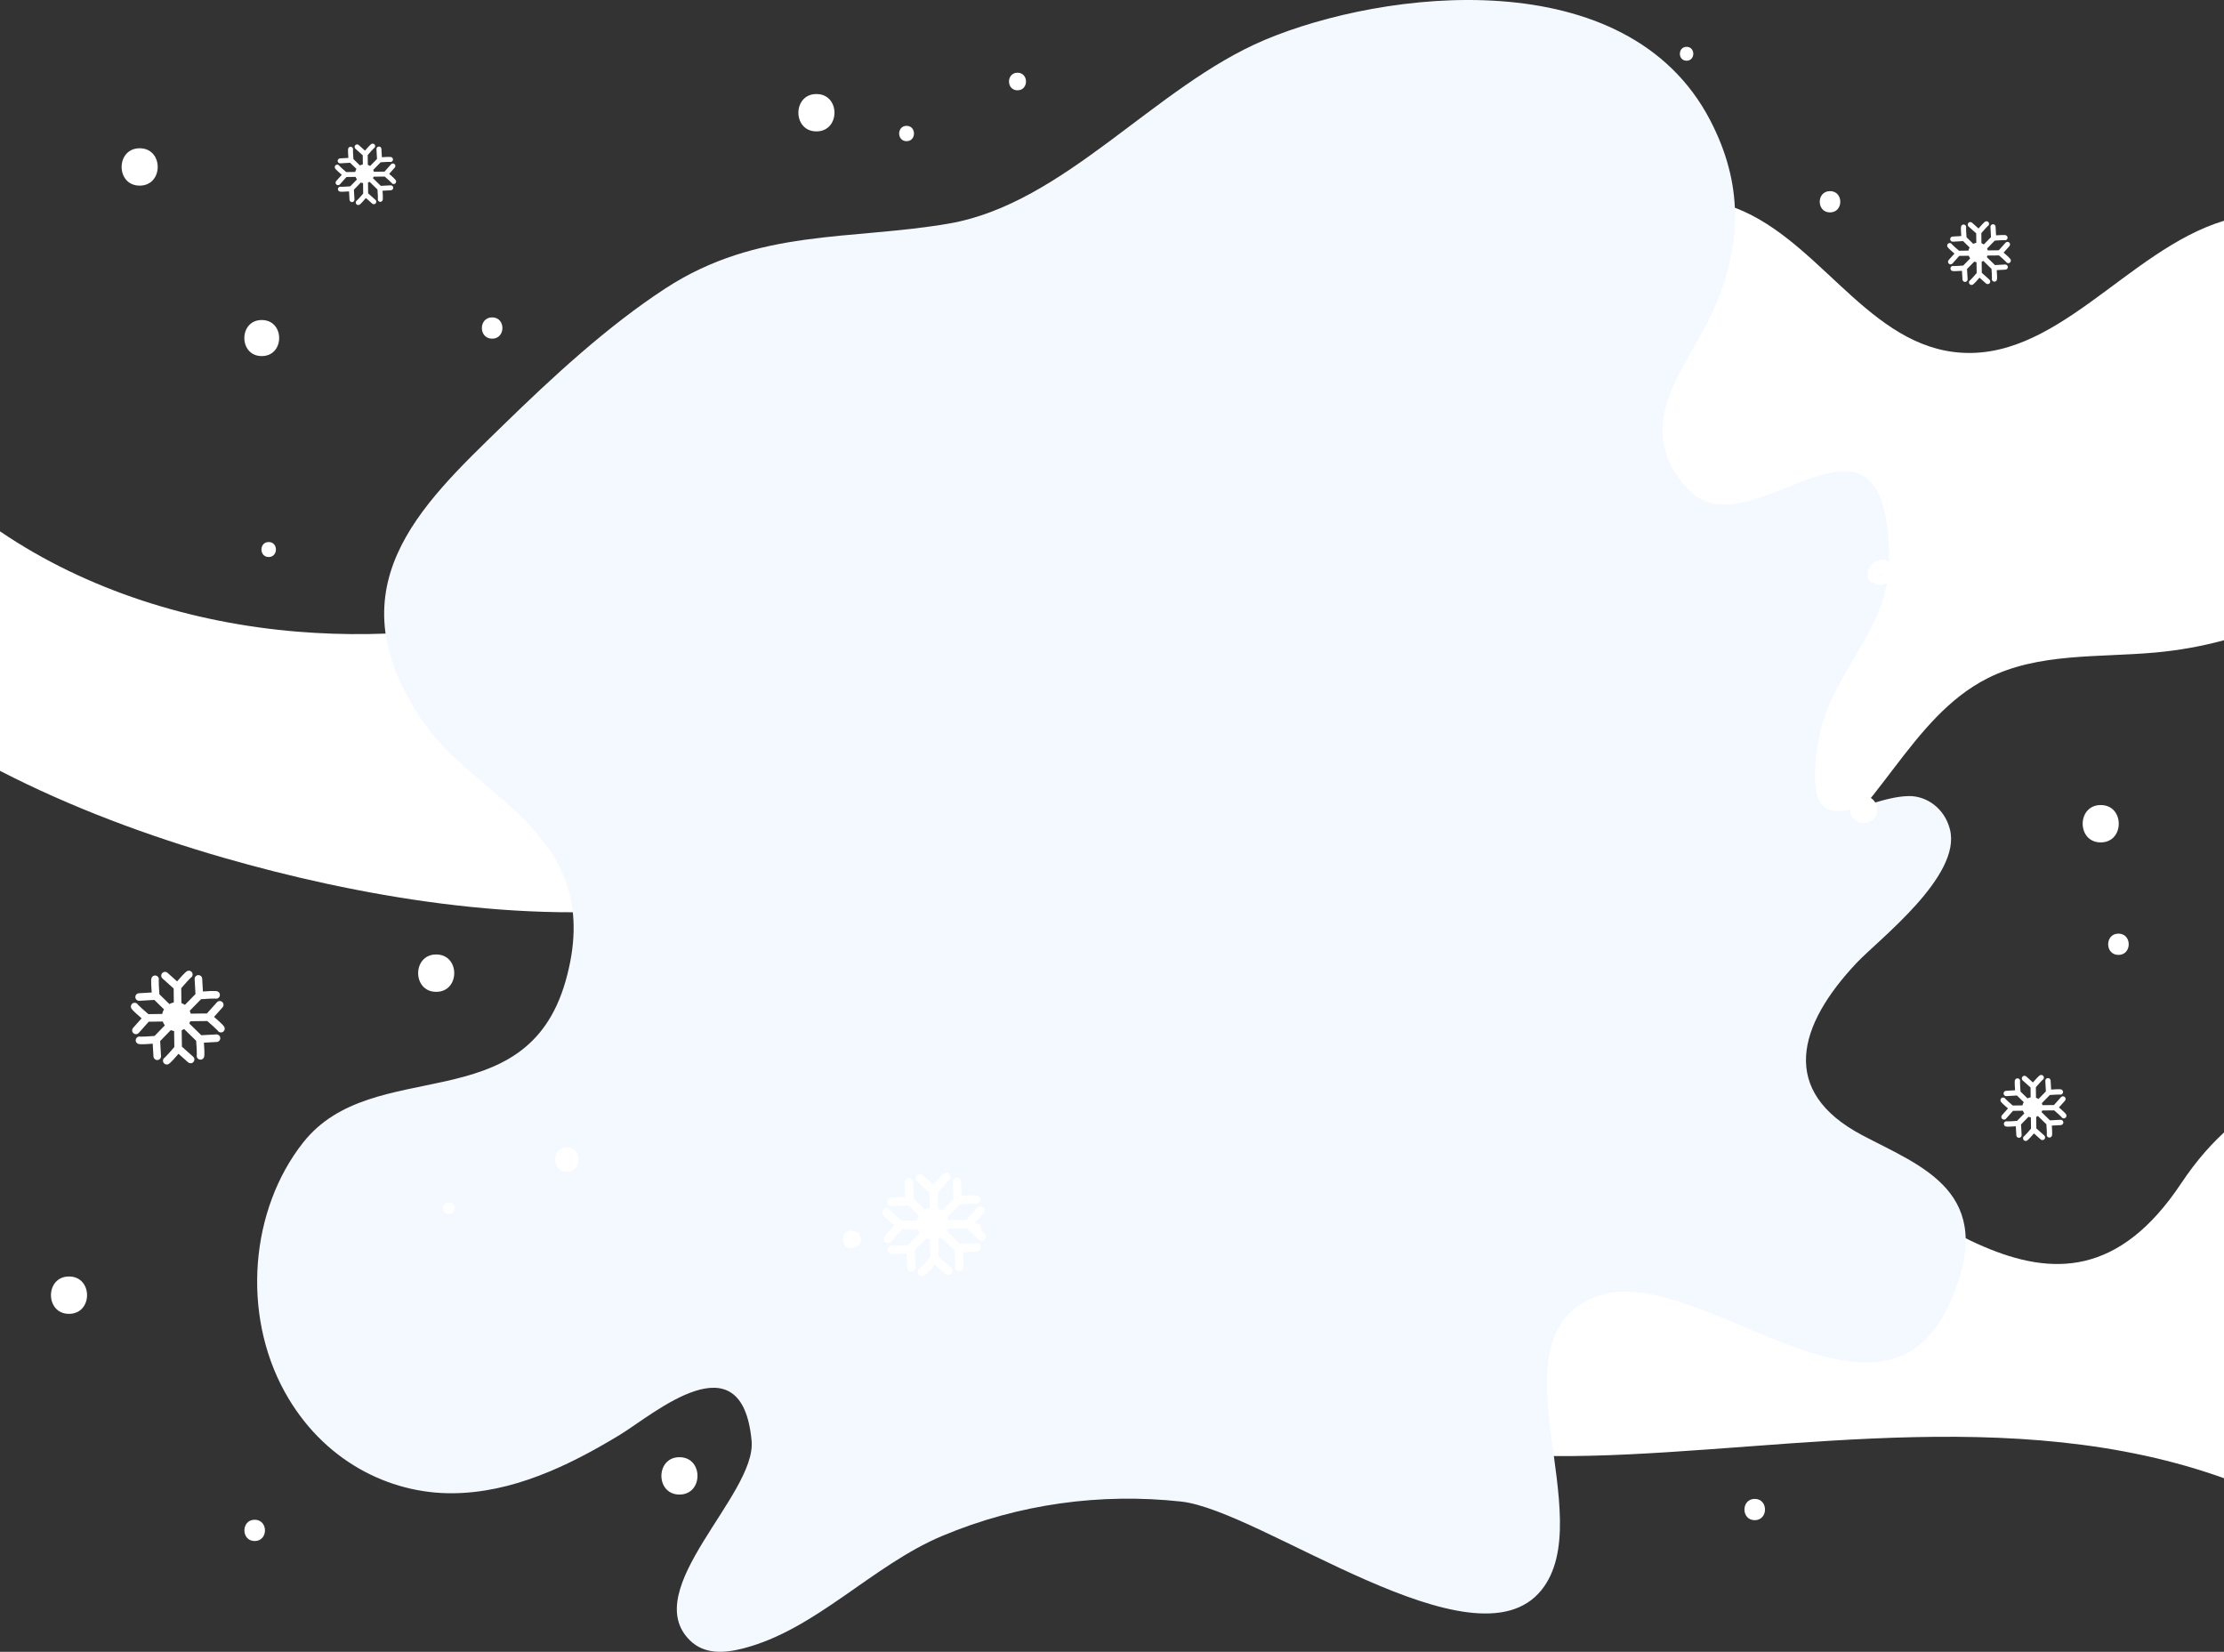 <svg width="1920" height="1426" viewBox="0 0 1920 1426" fill="none" xmlns="http://www.w3.org/2000/svg">
<rect x="0" y="0" width="1920" height="1426" fill="#333333" stroke="none"/>
<g clip-path="url(#clip0_1506_5320)">
<path d="M1920 190.585V552.73C1900.6 557.995 1880.7 561.505 1860.78 563.32C1811.8 567.775 1759.96 563.365 1716.03 585.475C1648.47 619.48 1621.21 705.13 1556.53 744.34C1514.17 770.005 1460.77 771.955 1412.59 760.45C1339.78 743.065 1273.6 700.225 1208.41 664.99C1158.84 638.2 1102.14 609.985 1093.14 548.125C1076.13 431.185 1220.86 308.29 1297.72 241.03C1352.77 195.52 1424.77 155.185 1492.62 177.52C1566.88 201.985 1608.81 293.89 1686.36 303.835C1773.97 315.07 1836.01 215.995 1920 190.585Z" fill="white"/>
<path d="M1019.94 1034.61C1137.59 1451.17 1613.44 1119.11 1973.72 1299.05C2334 1479 2159.8 1237.9 2248 1192.5V898.683C2141.5 971.088 1990 861 1882.9 1021.77C1775.79 1182.55 1650.25 1018.34 1539.3 985.071C1417.89 948.666 1313.99 847.827 1183.62 840.346C1068.57 833.738 988.324 922.662 1019.94 1034.61Z" fill="white"/>
<path d="M863.625 554.35C780.885 847.51 418.83 805.585 192.885 740.455C128.655 721.93 62.025 697.42 0 665.47V458.695C74.895 509.65 165.87 537.865 256.755 545.32C337.98 551.98 420.36 542.905 498.39 519.49C583.77 493.87 656.835 422.905 748.515 417.64C829.425 412.99 885.855 475.57 863.625 554.35Z" fill="white"/>
<path d="M574.473 248.979C524.438 281.611 477.501 325.003 433.797 367.605C363.26 436.365 284.222 508.433 367.194 625.906C413.054 690.833 523.992 721.623 488.264 847.006C453.698 968.313 322.145 909.72 261.658 986.402C216.109 1044.15 208.439 1133.8 245.722 1201.47C278.482 1260.94 335.747 1289.55 390.737 1289.13C441.389 1288.75 489.534 1266.43 535.18 1238.66C535.196 1238.65 535.213 1238.64 535.25 1238.62C564.463 1220.81 640.59 1154.1 648.876 1243.93C653.086 1290.19 551.162 1372.18 595.529 1416.05C608.283 1428.67 625.777 1427.11 641.326 1423.15C704.263 1407.12 752.942 1351.37 813.416 1325.97C879.706 1298.13 950.472 1288.78 1019.61 1296.29C1088.86 1303.81 1273.03 1444.02 1330.64 1372.84C1381.58 1309.9 1287.27 1159.43 1374.09 1120.81C1461.74 1081.82 1624.46 1262.3 1684.66 1121.96C1724.52 1029.05 1659.52 1007.42 1607.65 980.015C1535.71 941.996 1551.97 885.152 1602.97 831.136C1621.89 811.099 1693.79 756.232 1683.38 715.923C1678.56 697.261 1662.77 687.086 1648.09 687.251C1606.5 687.724 1555.69 735.659 1569.04 644.001C1578.4 579.76 1631.66 546.258 1630.95 481.597C1629.16 319.53 1510.7 480.05 1457.41 422.465C1405.22 366.081 1459.19 314.545 1480.07 265.826C1504.07 209.84 1504.71 158.354 1476.52 104.004C1404.5 -34.888 1193.92 -8.623 1091.75 34.501C997.111 74.444 918.993 175.775 819.261 192.991C734.113 207.685 654.196 196.983 574.473 248.979Z" fill="#F4F9FF"/>
<path d="M1631.82 486.073C1622.66 477.635 1607.62 490.084 1613.51 500.768C1614.44 502.447 1616.3 503.337 1618.15 503.316C1618.4 503.559 1618.68 503.783 1619.04 503.963C1623.92 506.425 1628.04 504.301 1631.66 500.862C1633.84 498.796 1635.09 496.713 1635.08 493.585C1635.08 490.795 1633.88 487.966 1631.82 486.073ZM1623.25 496.933C1623.19 496.968 1623.15 496.991 1623.11 497.02C1623.02 496.561 1622.87 496.108 1622.66 495.673C1622.82 495.477 1623.06 495.114 1623.05 495.07C1623.17 494.937 1623.3 494.806 1623.44 494.68C1623.48 494.684 1623.78 494.482 1624.07 494.296C1624.01 494.709 1623.94 495.121 1623.93 495.538C1623.92 495.665 1623.89 496.04 1623.87 496.328C1623.66 496.481 1623.28 496.909 1623.25 496.933Z" fill="white"/>
<path d="M1617.66 311.558C1608.37 311.558 1608.35 325.996 1617.66 325.996C1626.95 325.996 1626.96 311.558 1617.66 311.558Z" fill="white"/>
<path d="M782.649 108.635C774.121 108.635 774.106 121.889 782.649 121.889C791.178 121.889 791.191 108.635 782.649 108.635Z" fill="white"/>
<path d="M704.835 81.18C684.084 81.18 684.049 113.43 704.835 113.43C725.586 113.43 725.62 81.18 704.835 81.18Z" fill="white"/>
<path d="M120.576 128C99.825 128 99.791 160.25 120.576 160.25C141.327 160.25 141.362 128 120.576 128Z" fill="white"/>
<path d="M59.576 1102C38.825 1102 38.791 1134.25 59.576 1134.25C80.327 1134.25 80.362 1102 59.576 1102Z" fill="white"/>
<path d="M376.576 824C355.825 824 355.791 856.25 376.576 856.25C397.327 856.25 397.362 824 376.576 824Z" fill="white"/>
<path d="M586.576 1258C565.825 1258 565.791 1290.25 586.576 1290.25C607.327 1290.25 607.362 1258 586.576 1258Z" fill="white"/>
<path d="M1813.58 695C1792.83 695 1792.79 727.25 1813.58 727.25C1834.33 727.25 1834.36 695 1813.58 695Z" fill="white"/>
<path d="M878.421 62.776C868.649 62.776 868.632 77.963 878.421 77.963C888.194 77.963 888.21 62.776 878.421 62.776Z" fill="white"/>
<path d="M225.975 276.28C205.947 276.28 205.914 307.405 225.975 307.405C246.003 307.405 246.036 276.28 225.975 276.28Z" fill="white"/>
<path d="M231.961 467.938C223.636 467.938 223.623 480.875 231.961 480.875C240.286 480.875 240.3 467.938 231.961 467.938Z" fill="white"/>
<path d="M387.591 1037.99C381.077 1037.99 381.065 1048.11 387.591 1048.11C394.106 1048.11 394.116 1037.99 387.591 1037.99Z" fill="white"/>
<path d="M489.348 990.652C475.836 990.652 475.814 1011.65 489.348 1011.65C502.86 1011.65 502.883 990.652 489.348 990.652Z" fill="white"/>
<path d="M1620.54 698.675C1620.4 697.642 1620.27 696.61 1620.13 695.578C1619.77 694.061 1619.07 692.74 1618.04 691.615C1617.52 690.739 1616.83 690.043 1615.95 689.524C1614.82 688.493 1613.5 687.799 1611.99 687.437C1610.95 687.299 1609.92 687.16 1608.89 687.022C1607.86 687.16 1606.82 687.299 1605.79 687.437C1604.28 687.797 1602.95 688.493 1601.83 689.524C1600.56 690.346 1599.56 691.435 1598.83 692.794C1598.8 692.857 1598.77 692.921 1598.73 692.984C1597.67 694.813 1597.14 696.784 1597.13 698.899C1597.14 701.014 1597.67 702.987 1598.73 704.814C1600.39 707.382 1602.73 709.372 1605.74 710.199C1607.3 710.688 1608.85 710.756 1610.41 710.407C1611.97 710.336 1613.42 709.873 1614.77 709.016C1616.53 707.974 1617.93 706.573 1618.97 704.812C1620.03 702.983 1620.57 701.013 1620.57 698.898C1620.56 698.826 1620.55 698.75 1620.54 698.675Z" fill="white"/>
<path d="M1767.47 320.235C1767.46 317.422 1766.75 314.8 1765.35 312.37C1763.96 310.029 1762.1 308.166 1759.76 306.781L1759.22 306.541C1758.04 306.043 1756.86 305.545 1755.68 305.047C1753.71 304.429 1751.74 304.341 1749.77 304.783C1748.43 304.788 1747.19 305.125 1746.03 305.796C1744.19 306.393 1742.6 307.416 1741.26 308.86C1741.13 308.98 1741 309.1 1740.88 309.219C1736.93 312.883 1735.3 319.252 1736.87 324.378C1736.89 324.45 1736.91 324.522 1736.94 324.594C1737.42 326.617 1738.34 328.381 1739.72 329.883C1740.82 331.576 1742.27 332.911 1744.08 333.888C1745.32 334.41 1746.56 334.933 1747.8 335.455C1749.87 336.103 1751.93 336.196 1754 335.733C1755.4 335.728 1756.71 335.374 1757.92 334.671C1759.85 334.044 1761.52 332.971 1762.93 331.455C1763.74 330.406 1764.55 329.356 1765.36 328.308C1766.77 325.882 1767.48 323.266 1767.48 320.458L1767.47 320.235Z" fill="white"/>
<path d="M1557.8 238.792C1547.31 238.792 1547.29 255.104 1557.8 255.104C1568.3 255.104 1568.32 238.792 1557.8 238.792Z" fill="white"/>
<path d="M1579.87 165C1568.05 165 1568.03 183.375 1579.87 183.375C1591.7 183.375 1591.72 165 1579.87 165Z" fill="white"/>
<path d="M424.875 274C413.052 274 413.032 292.375 424.875 292.375C436.699 292.375 436.719 274 424.875 274Z" fill="white"/>
<path d="M219.875 1312C208.052 1312 208.032 1330.38 219.875 1330.38C231.699 1330.38 231.719 1312 219.875 1312Z" fill="white"/>
<path d="M1828.87 806C1817.05 806 1817.03 824.375 1828.87 824.375C1840.7 824.375 1840.72 806 1828.87 806Z" fill="white"/>
<path d="M1514.87 1294C1503.05 1294 1503.03 1312.38 1514.87 1312.38C1526.7 1312.38 1526.72 1294 1514.87 1294Z" fill="white"/>
<path d="M1456.05 40.426C1448.32 40.426 1448.31 52.426 1456.05 52.426C1463.77 52.426 1463.78 40.426 1456.05 40.426Z" fill="white"/>
<path d="M738.251 1063.32C737.745 1063.16 737.238 1063 736.733 1062.85C724.833 1059.18 724.758 1080.83 736.733 1077.13C737.238 1076.97 737.745 1076.82 738.251 1076.66C744.821 1074.63 744.83 1065.34 738.251 1063.32Z" fill="white"/>
<path d="M842.506 1056.23C836.353 1056.23 836.343 1065.79 842.506 1065.79C848.659 1065.79 848.67 1056.23 842.506 1056.23Z" fill="white"/>
<path d="M335.964 150.091L340.787 144.705C341.576 143.824 341.502 142.47 340.621 141.681C339.741 140.893 338.387 140.968 337.599 141.847L331.946 148.159L322.768 148.259C322.646 147.698 322.466 147.159 322.236 146.647L328.63 140.113C331.932 139.865 335.601 139.669 336.53 139.742C337.417 140.005 338.405 139.667 338.933 138.853C339.575 137.86 339.293 136.536 338.301 135.892C337.709 135.508 337.224 135.199 329.68 135.741L329.282 128.521C329.217 127.341 328.209 126.43 327.027 126.502C325.847 126.567 324.943 127.576 325.008 128.757L325.474 137.217L319.502 143.32C318.9 142.891 318.239 142.541 317.532 142.286L317.441 133.871C319.6 131.361 322.054 128.63 322.763 128.023C323.575 127.581 324.036 126.645 323.834 125.695C323.587 124.539 322.453 123.802 321.294 124.047C320.604 124.195 320.042 124.318 315.092 130.037L309.706 125.213C308.825 124.424 307.471 124.499 306.682 125.379C305.894 126.26 305.969 127.614 306.849 128.402L313.16 134.055L313.246 141.941C312.36 142.105 311.524 142.411 310.762 142.835L305.124 137.349C304.866 134.048 304.659 130.382 304.728 129.452C304.989 128.565 304.65 127.577 303.834 127.051C302.84 126.411 301.515 126.696 300.875 127.69C300.492 128.283 300.184 128.768 300.749 136.312L293.53 136.731C292.349 136.799 291.449 137.812 291.517 138.992C291.586 140.172 292.601 141.07 293.778 141.004L302.238 140.514L307.692 145.821C307.221 146.614 306.879 147.494 306.697 148.431L298.883 148.54C296.367 146.387 293.627 143.942 293.02 143.235C292.576 142.423 291.637 141.965 290.688 142.171C289.532 142.42 288.799 143.559 289.049 144.715C289.198 145.406 289.324 145.967 295.056 150.9L290.248 156.301C289.461 157.184 289.54 158.537 290.423 159.323C290.83 159.686 291.339 159.865 291.845 159.865C292.434 159.865 293.022 159.623 293.445 159.147L299.079 152.819L307 152.71C307.278 153.503 307.671 154.242 308.163 154.903L302.365 160.863C299.063 161.12 295.395 161.327 294.467 161.258C293.58 160.998 292.592 161.336 292.066 162.153C291.426 163.146 291.712 164.471 292.705 165.112C293.065 165.345 293.382 165.549 295.252 165.549C296.471 165.549 298.349 165.462 301.327 165.239L301.746 172.458C301.812 173.595 302.755 174.474 303.881 174.474C303.923 174.474 303.966 174.473 304.007 174.47C305.188 174.402 306.088 173.389 306.02 172.209L305.529 163.75L311.547 157.564C312.138 157.815 312.764 157.997 313.416 158.104L313.539 167.117C311.387 169.633 308.941 172.372 308.235 172.98C307.424 173.423 306.965 174.361 307.17 175.311C307.387 176.314 308.273 177 309.261 177C309.41 177 309.562 176.984 309.715 176.952C310.405 176.802 310.966 176.678 315.901 170.944L321.302 175.751C321.709 176.114 322.218 176.293 322.724 176.293C323.313 176.293 323.901 176.051 324.323 175.575C325.11 174.692 325.031 173.339 324.148 172.553L317.82 166.919L317.693 157.666C318.182 157.479 318.648 157.245 319.087 156.971L325.875 163.613C326.123 166.915 326.32 170.583 326.246 171.513C325.984 172.399 326.32 173.388 327.135 173.916C327.494 174.15 327.898 174.261 328.298 174.261C328.999 174.261 329.686 173.918 330.096 173.286C330.481 172.693 330.79 172.209 330.247 164.664L337.467 164.266C338.647 164.201 339.552 163.192 339.486 162.011C339.421 160.831 338.411 159.925 337.231 159.992L328.771 160.458L322.005 153.838C322.224 153.426 322.408 152.993 322.554 152.542L332.128 152.439C334.639 154.598 337.371 157.053 337.977 157.761C338.348 158.444 339.07 158.88 339.857 158.88C340.004 158.88 340.155 158.864 340.305 158.832C341.461 158.586 342.199 157.448 341.953 156.292C341.806 155.603 341.682 155.041 335.964 150.091Z" fill="white"/>
<path d="M184.775 877.875L192.147 869.643C193.352 868.297 193.239 866.228 191.893 865.023C190.547 863.818 188.478 863.932 187.274 865.276L178.635 874.923L164.607 875.075C164.421 874.217 164.146 873.393 163.794 872.611L173.567 862.626C178.614 862.247 184.22 861.947 185.64 862.058C186.996 862.461 188.506 861.944 189.312 860.699C190.295 859.183 189.863 857.158 188.347 856.175C187.442 855.588 186.701 855.116 175.172 855.944L174.563 844.909C174.464 843.106 172.923 841.714 171.117 841.824C169.313 841.923 167.931 843.465 168.031 845.27L168.744 858.199L159.617 867.527C158.697 866.871 157.685 866.336 156.605 865.946L156.466 853.086C159.766 849.25 163.516 845.075 164.601 844.148C165.842 843.473 166.546 842.042 166.237 840.59C165.86 838.823 164.126 837.697 162.355 838.072C161.301 838.298 160.442 838.485 152.876 847.226L144.644 839.854C143.299 838.649 141.23 838.762 140.024 840.108C138.819 841.454 138.933 843.523 140.278 844.728L149.924 853.367L150.054 865.419C148.701 865.671 147.423 866.137 146.259 866.785L137.642 858.402C137.248 853.357 136.932 847.753 137.038 846.332C137.436 844.977 136.918 843.467 135.67 842.663C134.152 841.685 132.127 842.121 131.148 843.639C130.563 844.546 130.092 845.287 130.956 856.816L119.923 857.457C118.119 857.561 116.742 859.109 116.847 860.912C116.952 862.716 118.504 864.087 120.303 863.988L133.231 863.238L141.568 871.348C140.847 872.562 140.325 873.906 140.046 875.339L128.105 875.504C124.258 872.215 120.072 868.477 119.143 867.396C118.464 866.157 117.031 865.456 115.58 865.77C113.814 866.151 112.692 867.893 113.075 869.659C113.303 870.714 113.495 871.572 122.256 879.111L114.907 887.365C113.705 888.715 113.825 890.783 115.175 891.984C115.797 892.539 116.575 892.812 117.348 892.812C118.249 892.812 119.147 892.442 119.794 891.715L128.404 882.043L140.51 881.878C140.934 883.089 141.534 884.218 142.287 885.229L133.425 894.338C128.38 894.731 122.774 895.047 121.355 894.941C120 894.545 118.49 895.061 117.686 896.309C116.708 897.827 117.144 899.853 118.662 900.832C119.212 901.187 119.697 901.499 122.555 901.499C124.418 901.499 127.288 901.367 131.84 901.026L132.48 912.058C132.581 913.797 134.022 915.14 135.743 915.14C135.807 915.14 135.872 915.137 135.936 915.134C137.739 915.029 139.116 913.482 139.011 911.678L138.261 898.75L147.459 889.297C148.362 889.679 149.318 889.957 150.315 890.121L150.503 903.895C147.214 907.741 143.476 911.927 142.397 912.856C141.158 913.534 140.457 914.966 140.769 916.418C141.101 917.951 142.455 919 143.965 919C144.193 919 144.425 918.976 144.659 918.926C145.713 918.698 146.571 918.508 154.112 909.744L162.367 917.092C162.989 917.647 163.768 917.92 164.541 917.92C165.441 917.92 166.339 917.55 166.985 916.822C168.186 915.473 168.067 913.405 166.717 912.203L157.045 903.593L156.851 889.452C157.599 889.165 158.312 888.808 158.983 888.39L169.356 898.541C169.735 903.588 170.036 909.193 169.924 910.614C169.523 911.969 170.036 913.479 171.281 914.286C171.831 914.644 172.448 914.815 173.059 914.815C174.131 914.815 175.181 914.289 175.807 913.323C176.395 912.418 176.868 911.678 176.038 900.147L187.072 899.539C188.876 899.439 190.259 897.897 190.158 896.092C190.059 894.288 188.515 892.904 186.711 893.006L173.781 893.719L163.442 883.602C163.777 882.972 164.057 882.31 164.28 881.621L178.913 881.463C182.75 884.763 186.926 888.515 187.852 889.598C188.419 890.641 189.523 891.307 190.724 891.307C190.95 891.307 191.18 891.283 191.409 891.234C193.176 890.858 194.304 889.119 193.928 887.353C193.703 886.299 193.514 885.44 184.775 877.875Z" fill="white"/>
<path d="M1777.51 956.06L1782.7 950.267C1783.54 949.32 1783.46 947.864 1782.52 947.016C1781.57 946.168 1780.11 946.248 1779.27 947.194L1773.19 953.983L1763.32 954.09C1763.18 953.486 1762.99 952.906 1762.74 952.356L1769.62 945.329C1773.17 945.062 1777.12 944.852 1778.12 944.93C1779.07 945.213 1780.13 944.85 1780.7 943.974C1781.39 942.906 1781.09 941.482 1780.02 940.79C1779.39 940.377 1778.86 940.045 1770.75 940.627L1770.32 932.862C1770.25 931.593 1769.17 930.614 1767.9 930.691C1766.63 930.761 1765.66 931.846 1765.73 933.116L1766.23 942.214L1759.8 948.778C1759.16 948.317 1758.45 947.94 1757.68 947.666L1757.59 938.616C1759.91 935.917 1762.55 932.979 1763.31 932.326C1764.18 931.851 1764.68 930.844 1764.46 929.823C1764.2 928.579 1762.98 927.787 1761.73 928.051C1760.99 928.21 1760.39 928.342 1755.06 934.492L1749.27 929.305C1748.32 928.456 1746.87 928.536 1746.02 929.483C1745.17 930.43 1745.25 931.886 1746.2 932.735L1752.98 938.814L1753.08 947.295C1752.12 947.472 1751.22 947.8 1750.4 948.256L1744.34 942.357C1744.06 938.807 1743.84 934.863 1743.92 933.863C1744.2 932.91 1743.83 931.847 1742.95 931.281C1741.88 930.593 1740.46 930.9 1739.77 931.968C1739.36 932.606 1739.03 933.128 1739.64 941.241L1731.87 941.692C1730.6 941.765 1729.63 942.854 1729.71 944.124C1729.78 945.393 1730.87 946.358 1732.14 946.288L1741.24 945.76L1747.1 951.467C1746.6 952.321 1746.23 953.267 1746.03 954.275L1737.63 954.392C1734.92 952.077 1731.98 949.447 1731.32 948.686C1730.85 947.814 1729.84 947.321 1728.82 947.542C1727.57 947.81 1726.78 949.036 1727.05 950.279C1727.21 951.021 1727.35 951.624 1733.51 956.93L1728.34 962.739C1727.5 963.688 1727.58 965.143 1728.53 965.989C1728.97 966.38 1729.52 966.572 1730.06 966.572C1730.69 966.572 1731.33 966.311 1731.78 965.8L1737.84 958.993L1746.36 958.877C1746.66 959.73 1747.08 960.524 1747.61 961.235L1741.37 967.645C1737.82 967.922 1733.88 968.144 1732.88 968.07C1731.93 967.791 1730.86 968.154 1730.3 969.032C1729.61 970.1 1729.92 971.526 1730.98 972.215C1731.37 972.465 1731.71 972.685 1733.72 972.685C1735.03 972.685 1737.05 972.591 1740.26 972.352L1740.71 980.115C1740.78 981.338 1741.79 982.284 1743 982.284C1743.05 982.284 1743.1 982.282 1743.14 982.279C1744.41 982.206 1745.38 981.117 1745.3 979.847L1744.78 970.75L1751.25 964.098C1751.88 964.367 1752.56 964.563 1753.26 964.678L1753.39 974.371C1751.08 977.077 1748.45 980.022 1747.69 980.677C1746.81 981.153 1746.32 982.162 1746.54 983.183C1746.77 984.262 1747.73 985 1748.79 985C1748.95 985 1749.11 984.983 1749.28 984.948C1750.02 984.787 1750.62 984.653 1755.93 978.486L1761.74 983.657C1762.18 984.048 1762.73 984.24 1763.27 984.24C1763.9 984.24 1764.54 983.979 1764.99 983.468C1765.83 982.518 1765.75 981.063 1764.8 980.217L1757.99 974.158L1757.86 964.207C1758.38 964.005 1758.89 963.754 1759.36 963.459L1766.66 970.603C1766.92 974.154 1767.14 978.099 1767.06 979.099C1766.78 980.052 1767.14 981.115 1768.01 981.683C1768.4 981.934 1768.83 982.055 1769.26 982.055C1770.02 982.055 1770.76 981.685 1771.2 981.005C1771.61 980.368 1771.94 979.847 1771.36 971.733L1779.12 971.305C1780.39 971.235 1781.37 970.15 1781.3 968.88C1781.23 967.61 1780.14 966.636 1778.87 966.708L1769.77 967.21L1762.5 960.09C1762.73 959.647 1762.93 959.181 1763.09 958.696L1773.38 958.585C1776.08 960.907 1779.02 963.547 1779.67 964.31C1780.07 965.044 1780.85 965.512 1781.69 965.512C1781.85 965.512 1782.02 965.495 1782.18 965.461C1783.42 965.196 1784.21 963.973 1783.95 962.73C1783.79 961.988 1783.66 961.384 1777.51 956.06Z" fill="white"/>
<path d="M1729.74 218.075L1734.74 212.486C1735.56 211.572 1735.48 210.167 1734.57 209.349C1733.66 208.531 1732.25 208.608 1731.43 209.521L1725.57 216.071L1716.04 216.174C1715.92 215.592 1715.73 215.032 1715.49 214.501L1722.13 207.721C1725.55 207.464 1729.36 207.26 1730.32 207.336C1731.24 207.609 1732.27 207.259 1732.82 206.413C1733.48 205.383 1733.19 204.009 1732.16 203.341C1731.55 202.942 1731.04 202.622 1723.22 203.184L1722.8 195.692C1722.73 194.467 1721.69 193.522 1720.46 193.596C1719.24 193.664 1718.3 194.711 1718.37 195.937L1718.85 204.715L1712.65 211.049C1712.03 210.604 1711.34 210.241 1710.61 209.976L1710.51 201.244C1712.75 198.639 1715.3 195.804 1716.04 195.175C1716.88 194.716 1717.36 193.744 1717.15 192.759C1716.89 191.559 1715.72 190.794 1714.51 191.049C1713.8 191.202 1713.21 191.33 1708.08 197.265L1702.49 192.259C1701.57 191.44 1700.17 191.518 1699.35 192.431C1698.53 193.345 1698.61 194.75 1699.52 195.569L1706.07 201.434L1706.16 209.618C1705.24 209.789 1704.37 210.106 1703.58 210.546L1697.73 204.853C1697.46 201.427 1697.25 197.622 1697.32 196.657C1697.59 195.738 1697.24 194.712 1696.39 194.166C1695.36 193.502 1693.99 193.798 1693.32 194.829C1692.93 195.445 1692.61 195.948 1693.19 203.776L1685.7 204.211C1684.48 204.282 1683.54 205.333 1683.61 206.558C1683.68 207.783 1684.74 208.714 1685.96 208.646L1694.74 208.137L1700.4 213.644C1699.91 214.468 1699.55 215.381 1699.36 216.353L1691.26 216.466C1688.64 214.232 1685.8 211.694 1685.17 210.961C1684.71 210.119 1683.74 209.643 1682.75 209.856C1681.55 210.115 1680.79 211.298 1681.05 212.497C1681.21 213.213 1681.34 213.796 1687.28 218.915L1682.29 224.52C1681.48 225.436 1681.56 226.84 1682.48 227.656C1682.9 228.033 1683.43 228.218 1683.95 228.218C1684.56 228.218 1685.17 227.967 1685.61 227.473L1691.46 220.906L1699.68 220.793C1699.97 221.616 1700.38 222.383 1700.89 223.069L1694.87 229.254C1691.44 229.521 1687.64 229.736 1686.67 229.664C1685.75 229.395 1684.73 229.745 1684.18 230.592C1683.52 231.623 1683.81 232.999 1684.84 233.664C1685.22 233.905 1685.55 234.117 1687.49 234.117C1688.75 234.117 1690.7 234.027 1693.79 233.796L1694.23 241.286C1694.3 242.467 1695.27 243.379 1696.44 243.379C1696.49 243.379 1696.53 243.377 1696.57 243.375C1697.8 243.304 1698.73 242.253 1698.66 241.028L1698.15 232.25L1704.4 225.831C1705.01 226.091 1705.66 226.28 1706.34 226.391L1706.47 235.744C1704.23 238.355 1701.69 241.197 1700.96 241.828C1700.12 242.288 1699.64 243.261 1699.86 244.247C1700.08 245.288 1701 246 1702.03 246C1702.18 246 1702.34 245.984 1702.5 245.95C1703.21 245.795 1703.79 245.666 1708.92 239.715L1714.52 244.704C1714.94 245.081 1715.47 245.266 1716 245.266C1716.61 245.266 1717.22 245.015 1717.66 244.521C1718.47 243.605 1718.39 242.201 1717.47 241.385L1710.91 235.538L1710.78 225.937C1711.28 225.742 1711.77 225.499 1712.22 225.215L1719.27 232.108C1719.52 235.535 1719.73 239.341 1719.65 240.306C1719.38 241.226 1719.73 242.251 1720.57 242.799C1720.95 243.042 1721.37 243.158 1721.78 243.158C1722.51 243.158 1723.22 242.801 1723.65 242.146C1724.05 241.531 1724.37 241.028 1723.8 233.199L1731.3 232.786C1732.52 232.718 1733.46 231.671 1733.39 230.445C1733.32 229.22 1732.28 228.281 1731.05 228.35L1722.27 228.834L1715.25 221.964C1715.48 221.537 1715.67 221.087 1715.82 220.619L1725.76 220.512C1728.36 222.753 1731.2 225.3 1731.83 226.035C1732.21 226.744 1732.96 227.196 1733.78 227.196C1733.93 227.196 1734.09 227.18 1734.24 227.147C1735.44 226.891 1736.21 225.711 1735.95 224.511C1735.8 223.796 1735.67 223.213 1729.74 218.075Z" fill="white"/>
<path d="M840.891 1056.55L849.021 1047.48C850.35 1045.99 850.224 1043.71 848.741 1042.38C847.256 1041.06 844.976 1041.18 843.647 1042.66L834.12 1053.3L818.651 1053.47C818.445 1052.52 818.142 1051.61 817.755 1050.75L828.531 1039.74C834.096 1039.32 840.279 1038.99 841.845 1039.11C843.34 1039.56 845.005 1038.99 845.895 1037.61C846.979 1035.94 846.502 1033.71 844.83 1032.63C843.832 1031.98 843.015 1031.46 830.301 1032.37L829.63 1020.2C829.521 1018.21 827.821 1016.68 825.829 1016.8C823.84 1016.91 822.316 1018.61 822.426 1020.6L823.212 1034.86L813.147 1045.14C812.133 1044.42 811.018 1043.83 809.826 1043.4L809.673 1029.22C813.312 1024.99 817.448 1020.39 818.643 1019.37C820.011 1018.62 820.788 1017.04 820.449 1015.44C820.033 1013.49 818.121 1012.25 816.168 1012.67C815.004 1012.92 814.057 1013.12 805.714 1022.76L796.636 1014.63C795.151 1013.3 792.871 1013.43 791.542 1014.91C790.213 1016.4 790.34 1018.68 791.823 1020L802.461 1029.53L802.605 1042.82C801.112 1043.1 799.703 1043.61 798.42 1044.33L788.917 1035.09C788.482 1029.52 788.134 1023.34 788.251 1021.78C788.689 1020.28 788.119 1018.62 786.744 1017.73C785.07 1016.65 782.837 1017.13 781.757 1018.81C781.112 1019.81 780.593 1020.63 781.545 1033.34L769.378 1034.04C767.389 1034.16 765.871 1035.87 765.987 1037.86C766.102 1039.84 767.814 1041.36 769.797 1041.25L784.053 1040.42L793.246 1049.37C792.451 1050.7 791.875 1052.19 791.568 1053.77L778.402 1053.95C774.162 1050.32 769.545 1046.2 768.519 1045C767.772 1043.64 766.189 1042.87 764.59 1043.21C762.643 1043.63 761.406 1045.55 761.827 1047.5C762.079 1048.66 762.289 1049.61 771.952 1057.92L763.849 1067.02C762.525 1068.51 762.657 1070.79 764.145 1072.12C764.832 1072.73 765.689 1073.03 766.542 1073.03C767.535 1073.03 768.525 1072.62 769.238 1071.82L778.734 1061.16L792.082 1060.98C792.549 1062.31 793.212 1063.56 794.042 1064.67L784.269 1074.72C778.705 1075.15 772.522 1075.5 770.958 1075.38C769.464 1074.94 767.799 1075.51 766.912 1076.89C765.832 1078.56 766.315 1080.8 767.99 1081.88C768.595 1082.27 769.131 1082.61 772.282 1082.61C774.336 1082.61 777.503 1082.47 782.522 1082.09L783.228 1094.26C783.339 1096.18 784.929 1097.66 786.827 1097.66C786.897 1097.66 786.967 1097.65 787.039 1097.65C789.028 1097.53 790.548 1095.83 790.431 1093.84L789.603 1079.58L799.745 1069.16C800.741 1069.58 801.795 1069.89 802.894 1070.07L803.103 1085.26C799.476 1089.5 795.354 1094.11 794.163 1095.14C792.797 1095.89 792.022 1097.47 792.369 1099.07C792.733 1100.76 794.229 1101.91 795.892 1101.91C796.144 1101.91 796.401 1101.89 796.657 1101.83C797.821 1101.58 798.766 1101.37 807.082 1091.71L816.184 1099.81C816.871 1100.42 817.728 1100.72 818.581 1100.72C819.574 1100.72 820.564 1100.31 821.277 1099.51C822.601 1098.03 822.469 1095.75 820.981 1094.42L810.316 1084.92L810.102 1069.33C810.925 1069.02 811.713 1068.62 812.452 1068.16L823.891 1079.35C824.31 1084.92 824.64 1091.1 824.519 1092.67C824.076 1094.16 824.643 1095.83 826.015 1096.72C826.621 1097.11 827.302 1097.3 827.976 1097.3C829.156 1097.3 830.315 1096.72 831.006 1095.66C831.654 1094.66 832.176 1093.84 831.261 1081.12L843.429 1080.45C845.418 1080.34 846.942 1078.64 846.832 1076.65C846.723 1074.66 845.02 1073.14 843.031 1073.25L828.774 1074.04L817.374 1062.88C817.742 1062.18 818.052 1061.45 818.298 1060.69L834.435 1060.52C838.665 1064.16 843.27 1068.3 844.292 1069.49C844.917 1070.64 846.135 1071.38 847.46 1071.38C847.709 1071.38 847.96 1071.35 848.215 1071.3C850.164 1070.88 851.407 1068.97 850.992 1067.02C850.735 1065.85 850.528 1064.9 840.891 1056.55Z" fill="white"/>
</g>
<defs>
<clipPath id="clip0_1506_5320">
<rect width="1920" height="1426" fill="white"/>
</clipPath>
</defs>
</svg>
